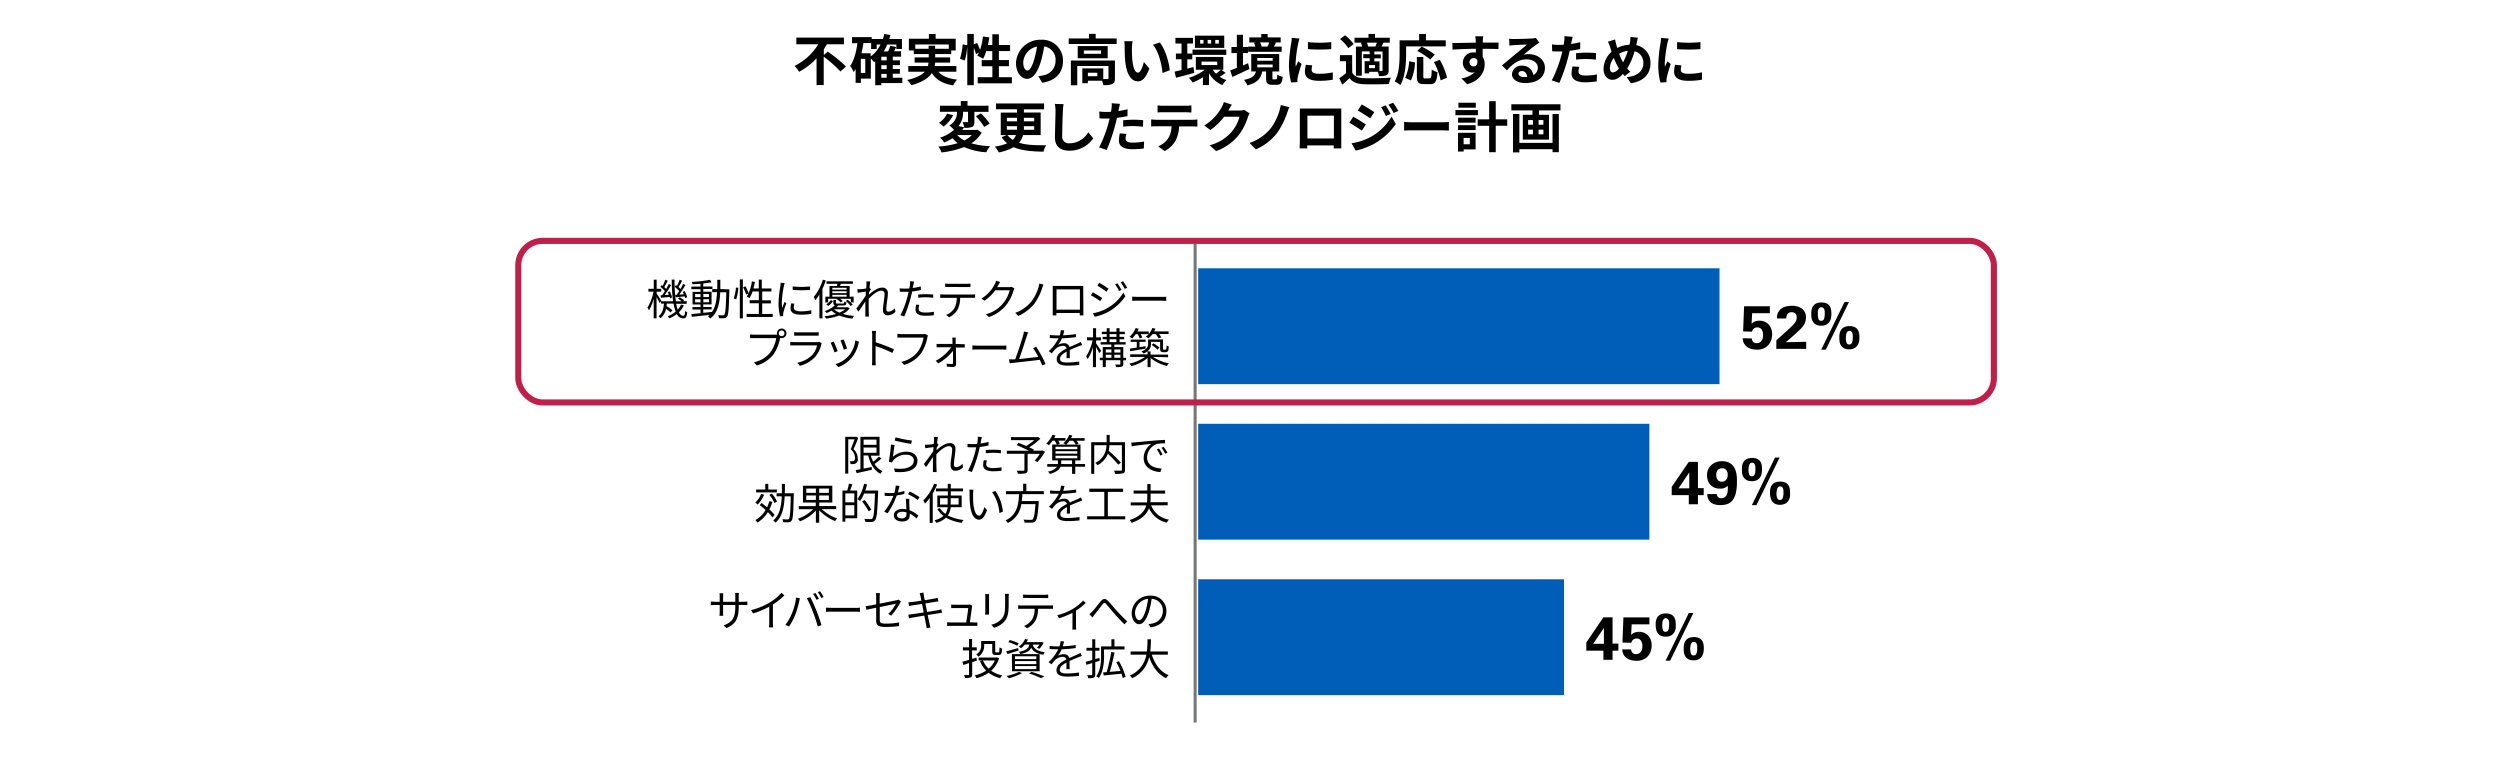 <svg xmlns="http://www.w3.org/2000/svg" viewBox="0 0 820 250"><defs><style>.cls-1{fill:#005eb8;}.cls-2,.cls-3,.cls-4{fill:none;}.cls-2{stroke:#747678;}.cls-2,.cls-3{stroke-miterlimit:10;}.cls-3{stroke:#bc204b;stroke-width:2px;}</style></defs><g id="レイヤー_2" data-name="レイヤー 2"><g id="レイヤー_1-2" data-name="レイヤー 1"><path d="M574.58,111a2,2,0,0,0,.06.38,1.8,1.8,0,0,0,.23.52,1.68,1.68,0,0,0,.49.46,1.63,1.63,0,0,0,.86.2,2,2,0,0,0,.77-.15,1.78,1.78,0,0,0,.66-.47,2.45,2.45,0,0,0,.46-.81,3.79,3.79,0,0,0,.17-1.19,4.13,4.13,0,0,0-.1-1,2.5,2.5,0,0,0-.33-.8,1.6,1.6,0,0,0-.58-.55,1.62,1.62,0,0,0-.85-.2,1.7,1.7,0,0,0-.84.17,1.66,1.66,0,0,0-.52.41,1.71,1.71,0,0,0-.29.47c-.06.15-.1.27-.13.35l-2.9-.08.32-8.26h8.45v2.28H574.7l-.18,3.46.38-.32a2.67,2.67,0,0,1,.53-.33,3.28,3.28,0,0,1,.73-.25,4.17,4.17,0,0,1,1-.1,4.24,4.24,0,0,1,1.59.3,3.81,3.81,0,0,1,1.3.87,4.13,4.13,0,0,1,.88,1.4,5,5,0,0,1,.33,1.87,6.24,6.24,0,0,1-.27,1.8,4.52,4.52,0,0,1-.86,1.62,4.61,4.61,0,0,1-1.54,1.18,5.31,5.31,0,0,1-2.29.46,7,7,0,0,1-2.14-.33,3.77,3.77,0,0,1-1.76-1.19,2.92,2.92,0,0,1-.64-1.23,6.63,6.63,0,0,1-.14-1Z"/><path d="M582.64,111.63l3.62-3.26c.56-.51,1-1,1.43-1.34a10.34,10.34,0,0,0,.95-1.06,3.89,3.89,0,0,0,.52-.9,2.63,2.63,0,0,0,.16-.88,1.82,1.82,0,0,0-.44-1.37,1.7,1.7,0,0,0-1.22-.41,1.67,1.67,0,0,0-.9.2,1.37,1.37,0,0,0-.53.51,1.77,1.77,0,0,0-.26.67,3.23,3.23,0,0,0-.07.66h-3.06c0-.14,0-.3,0-.5a2.47,2.47,0,0,1,.09-.64,3.78,3.78,0,0,1,.72-1.48,3.55,3.55,0,0,1,1.65-1.14,6.62,6.62,0,0,1,2.33-.38,5.32,5.32,0,0,1,3.51,1,3.46,3.46,0,0,1,1.21,2.78,5.3,5.3,0,0,1-.17,1.37,4.64,4.64,0,0,1-.59,1.24,9.85,9.85,0,0,1-1.16,1.37c-.5.49-1.12,1.07-1.88,1.74l-2.8,2.44,6.68-.14v2.32h-9.8Z"/><path d="M594.1,103.07c0-.18,0-.39,0-.65a6.17,6.17,0,0,1,.11-.82,3.88,3.88,0,0,1,.29-.85,2.8,2.8,0,0,1,.57-.77,2.64,2.64,0,0,1,.94-.56,4.11,4.11,0,0,1,1.41-.21,3.79,3.79,0,0,1,1.68.31,2.38,2.38,0,0,1,1,.82,2.89,2.89,0,0,1,.47,1.17,7.56,7.56,0,0,1,.12,1.36c0,.25,0,.6-.05,1a3.5,3.5,0,0,1-.37,1.33,3,3,0,0,1-1,1.14,3.41,3.41,0,0,1-2,.48,3.53,3.53,0,0,1-1.49-.29,2.78,2.78,0,0,1-1-.8,3.48,3.48,0,0,1-.55-1.2A6.52,6.52,0,0,1,594.1,103.07Zm2.16-.08a4.72,4.72,0,0,0,.23,1.7.87.87,0,0,0,.87.54,1.16,1.16,0,0,0,.47-.1.89.89,0,0,0,.36-.36,2.44,2.44,0,0,0,.24-.71,6.17,6.17,0,0,0,.09-1.17c0-.2,0-.43,0-.67a2.91,2.91,0,0,0-.13-.69A1.13,1.13,0,0,0,598,101a.78.78,0,0,0-.6-.22.86.86,0,0,0-.68.26,1.64,1.64,0,0,0-.35.62,3.58,3.58,0,0,0-.13.74C596.27,102.64,596.26,102.84,596.26,103Zm10.2-3.92-7.6,15.62h-1.5L605,99.07Zm-3.16,11.74c0-.18,0-.39,0-.64a6,6,0,0,1,.11-.81,3.88,3.88,0,0,1,.29-.85,2.8,2.8,0,0,1,.57-.77,2.64,2.64,0,0,1,.94-.56,4.11,4.11,0,0,1,1.41-.21,3.79,3.79,0,0,1,1.68.31,2.38,2.38,0,0,1,1,.82,2.89,2.89,0,0,1,.47,1.17,7.42,7.42,0,0,1,.12,1.34q0,.38-.06,1a3.71,3.71,0,0,1-.38,1.33,3,3,0,0,1-1,1.15,3.41,3.41,0,0,1-2,.49,3.53,3.53,0,0,1-1.49-.29,2.81,2.81,0,0,1-1-.81,3.42,3.42,0,0,1-.54-1.21A7.14,7.14,0,0,1,603.3,110.81Zm2.14-.06a4.48,4.48,0,0,0,.24,1.69.89.89,0,0,0,.88.55,1.16,1.16,0,0,0,.47-.1.89.89,0,0,0,.36-.36,2.44,2.44,0,0,0,.24-.71,6.17,6.17,0,0,0,.09-1.17c0-.2,0-.43,0-.67a2.49,2.49,0,0,0-.14-.69,1.23,1.23,0,0,0-.33-.54.78.78,0,0,0-.6-.22.86.86,0,0,0-.68.26,1.64,1.64,0,0,0-.35.62,3.6,3.6,0,0,0-.13.73C605.45,110.38,605.44,110.59,605.44,110.75Z"/><path d="M271.5,16.94a47.23,47.23,0,0,1,6,4.88l-1.82,1.64a42.38,42.38,0,0,0-5.5-4.88v9.33h-2.35V19.12a21.36,21.36,0,0,1-5.72,4.43,12.6,12.6,0,0,0-1.48-1.94,18.81,18.81,0,0,0,7.76-7.08H261.2v-2.2h15.61v2.2h-5.6c-.31.56-.67,1.12-1,1.66v1.87Z"/><path d="M295.93,27.24h-6.86v.7h-2V20.09l-.38.29c-.21-.27-.66-.81-1.06-1.22v6.62h-3.26v1.41h-1.73V22.63a7.69,7.69,0,0,1-.65,1,10.55,10.55,0,0,0-1.13-2c1.26-1.8,2-4.52,2.36-7.46h-1.75V12.19h6.45v.61h3.65a15.24,15.24,0,0,0,.47-1.67l2,.36c-.11.45-.24.88-.36,1.31h4.16v3.28H294V14.6H291a16.3,16.3,0,0,1-1.13,2.25h1.44A13.66,13.66,0,0,0,292,15l1.94.42c-.21.48-.45.95-.68,1.4h2.3v1.77h-2.72v1.2h2.33v1.57h-2.33v1.28h2.33v1.55h-2.33V25.5h3.14ZM283.81,19.3h-1.46v4.63h1.46Zm1.8-.79a10.94,10.94,0,0,0,3.21-3.91h-1.27v1.48h-1.81V14.13H283.2c-.16,1.14-.38,2.25-.63,3.34h3Zm5.22.11h-1.76v1.2h1.76Zm0,2.77h-1.76v1.28h1.76Zm-1.76,4.11h1.76V24.22h-1.76Z"/><path d="M307.77,23.53c1.28,1.44,3.29,2.27,6.14,2.58A8,8,0,0,0,312.65,28c-3.42-.54-5.57-1.82-7-4.05-1.06,1.6-3.06,3-6.73,4a9.24,9.24,0,0,0-1.34-1.72c3-.69,4.76-1.62,5.75-2.69h-5.42V21.68h6.46a7.5,7.5,0,0,0,.18-1.14H300V18.82h4.63V17.74h-4.91V16.55h-1.61V12.71h6.57V11.15h2.2v1.56h6.59v3.84H312v1.19h-5.26v1.08h4.9v1.72h-4.91a6.36,6.36,0,0,1-.15,1.14h7.11v1.85ZM304.58,16V15h2.14v1h4.49V14.58h-11V16Z"/><path d="M331.89,25.33v2h-11.2v-2h4.81v-3.6H322v-2h3.47V16.78h-2a12.29,12.29,0,0,1-1,2.49,19,19,0,0,0-1.91-1c.18-.32.36-.66.54-1l-1,.47a12.18,12.18,0,0,0-.69-2.07V27.94h-2.14V15.07a23.39,23.39,0,0,1-.81,4.77l-1.58-.57a21.83,21.83,0,0,0,.88-4.69l1.51.22V11.13h2.14v3.4l1.05-.43a19.52,19.52,0,0,1,1,2.27,22,22,0,0,0,.95-4.4l2.09.29c-.13.85-.27,1.69-.45,2.5h1.44V11.24h2.14v3.52h3.68v2h-3.68v2.95h3.3v2h-3.3v3.6Z"/><path d="M340.57,25a16.56,16.56,0,0,0,1.65-.29,4.82,4.82,0,0,0,4-4.77,4.42,4.42,0,0,0-3.72-4.72,39.22,39.22,0,0,1-1.07,4.85c-1.06,3.6-2.61,5.79-4.55,5.79s-3.64-2.17-3.64-5.18a8,8,0,0,1,8.21-7.64,6.81,6.81,0,0,1,7.21,7c0,3.75-2.31,6.41-6.81,7.1Zm-1.39-5.4a28.69,28.69,0,0,0,.95-4.32,5.58,5.58,0,0,0-4.51,5.16c0,1.8.71,2.69,1.38,2.69S338.46,22,339.18,19.61Z"/><path d="M366.27,12.62v1.82H350.54V12.62h6.66V11.11h2.18v1.51Zm-.57,13.06c0,1-.2,1.56-.91,1.89a7.23,7.23,0,0,1-2.91.34,6.24,6.24,0,0,0-.42-1.44h-4.64v.81H355V22.43h6.87v3.5c.62,0,1.17,0,1.37,0s.34-.07.34-.29v-4H353.34v6.32h-2.09v-8.1H365.7Zm-2.38-10.56v4h-9.83v-4Zm-2.18,1.43h-5.62v1.1h5.62Zm-1.21,7.31h-3.11V25h3.11Z"/><path d="M371.28,15.72a37.78,37.78,0,0,0,.11,3.78c.25,2.57.79,4.32,1.91,4.32.84,0,1.55-2.09,1.89-3.49l1.8,2.16c-1.19,3.1-2.31,4.19-3.75,4.19-1.94,0-3.65-1.76-4.16-6.55-.16-1.64-.19-3.71-.19-4.81a10.18,10.18,0,0,0-.13-1.8l2.74,0A13.63,13.63,0,0,0,371.28,15.72Zm12.39,7.33-2.36.9c-.27-2.87-1.23-7.06-3.17-9.26l2.27-.75C382.1,16,383.47,20.31,383.67,23.05Z"/><path d="M391.72,23.88c-2.05.59-4.23,1.18-6,1.62l-.45-2,2.27-.54V19.45h-1.84V17.56h1.84V14.28h-2V12.41h5.76v1.87h-1.87v3.28h1.64v1.89h-1.64v3.06l2-.53Zm10.26,0a18.55,18.55,0,0,1-1.91,1.3,8.66,8.66,0,0,0,2.2,1.08,8,8,0,0,0-1.33,1.65,9.07,9.07,0,0,1-4.38-3.88v3.88h-2V25.32a18.37,18.37,0,0,1-3.36,1.76,8.61,8.61,0,0,0-1.26-1.53,17,17,0,0,0,5.22-2.67h-2.92V18.67h9v4.21h-.66Zm-10.84-7.58h11.08V18H391.14Zm10.41-.59h-9.62V11.69h9.62Zm-6.81-2.61h-1.1V14.3h1.1Zm-.65,8.24h5.17V20.2h-5.17Zm3.16-8.24h-1.14V14.3h1.14Zm.54,9.75a6.54,6.54,0,0,0,1.06,1.32,14.61,14.61,0,0,0,1.6-1.32Zm2-9.75H398.6V14.3h1.17Z"/><path d="M409.81,22.63c-1.89.92-4,1.86-5.6,2.61l-.71-2.14c.61-.22,1.36-.5,2.19-.83V17.41h-1.78v-2h1.78v-4h2v4h1.64v2h-1.64v4.05c.56-.23,1.12-.48,1.68-.72ZM418.53,26c.29,0,.38-.18.41-1.55a5.14,5.14,0,0,0,1.79.75c-.2,2.07-.71,2.61-2,2.61h-1.4c-1.69,0-2.05-.59-2.05-2.3V23.44H414c-.4,2.16-1.44,3.68-4.88,4.56A6.55,6.55,0,0,0,408,26.2c2.83-.54,3.62-1.44,3.94-2.76h-1.53v-5.7h9.17v5.7h-2.22v2.09c0,.45.06.51.38.51Zm1.85-9h-11V15.29h2.38a5.84,5.84,0,0,0-.45-1.23l.67-.14h-2.2V12.26h3.91v-1.1h2.1v1.1h4.27v1.66h-2l.45.09c-.24.48-.47.92-.67,1.28h2.57Zm-8,2.92h5.06v-.9h-5.06Zm0,2.16h5.06v-.92h-5.06Zm.92-8.19a5.81,5.81,0,0,1,.5,1.31l-.23.06h2.29l-.1,0a12.25,12.25,0,0,0,.54-1.35Z"/><path d="M426.24,12.64a15.67,15.67,0,0,0-.43,1.58,44.54,44.54,0,0,0-.86,6.54,7.71,7.71,0,0,0,.07,1.15c.25-.63.54-1.22.79-1.8l1.12.87a41.52,41.52,0,0,0-1.28,4.37,5.77,5.77,0,0,0-.11.83c0,.2,0,.49,0,.74l-2.06.14a23.21,23.21,0,0,1-.7-5.83,49.22,49.22,0,0,1,.74-7.06,13.62,13.62,0,0,0,.18-1.75Zm4.18,8.8a6.07,6.07,0,0,0-.21,1.5c0,.79.68,1.26,2.48,1.26a20.26,20.26,0,0,0,4.47-.47l0,2.41a24.41,24.41,0,0,1-4.61.36c-3.08,0-4.54-1.11-4.54-2.93a10.9,10.9,0,0,1,.31-2.32Zm6.23-7.63v2.3a48.84,48.84,0,0,1-7.65,0l0-2.3A36.39,36.39,0,0,0,436.65,13.81Z"/><path d="M443.53,23.86c.7,1.2,2,1.71,3.8,1.78,2.16.09,6.41,0,8.89-.16a9.83,9.83,0,0,0-.67,2.09c-2.23.1-6.05.14-8.24.05s-3.59-.61-4.67-2c-.72.7-1.45,1.39-2.37,2.16l-1-2.12A22.13,22.13,0,0,0,441.49,24V20.08h-2v-2h4Zm-1.28-8.07a14.34,14.34,0,0,0-2.7-3l1.64-1.22A15.78,15.78,0,0,1,444,14.44ZM446.66,14h-2.38V12.37h4.59V11.13H451v1.24h4.86V14h-2.07l-.65,1.26h2.34V23c0,.87-.15,1.33-.72,1.66a5.73,5.73,0,0,1-2.43.3,7.06,7.06,0,0,0-.42-1.42h-2.81v.54H447.6v-4h1.65v-1h-2.1v-1.3h2.1v-.93h-2.57v8h-1.93V15.29h2.05a4.63,4.63,0,0,0-.45-1.19Zm4.48,1.26c.16-.38.33-.85.47-1.26h-3.29a4.48,4.48,0,0,1,.43,1.26ZM451,21.34h-1.95v1H451Zm2.47-4.43h-2.69v.93h2.13v1.3h-2.13v1h1.7v3.13h.72c.19,0,.27-.07.27-.28Z"/><path d="M461.21,17.75c0,2.9-.27,7.35-1.89,10.16a10.53,10.53,0,0,0-1.85-1.21c1.47-2.57,1.6-6.35,1.6-8.95V13.22h6.41V11.15h2.23v2.07h6.5v2h-13Zm-.32,7.78a15.05,15.05,0,0,0,1.31-5.45l1.93.41a16.64,16.64,0,0,1-1.33,5.89Zm8,.16c.54,0,.65-.41.72-2.9a5.52,5.52,0,0,0,1.89.87c-.2,3.08-.74,3.94-2.41,3.94h-2c-1.91,0-2.36-.63-2.36-2.63V18.69h2.12V25c0,.64.08.73.58.73Zm.2-6.17a20.92,20.92,0,0,0-4.24-2.81l1.43-1.42a23.2,23.2,0,0,1,4.35,2.63Zm3.15.09a21.52,21.52,0,0,1,2.39,5.89l-2.11.86a21.36,21.36,0,0,0-2.19-6Z"/><path d="M491.48,16.1c-1.08-.06-2.76-.09-5.17-.09,0,.9,0,1.87,0,2.64a4.41,4.41,0,0,1,.66,2.47c0,2.32-1.36,5.28-5.72,6.5l-1.89-1.91a8.19,8.19,0,0,0,4.36-2,4.29,4.29,0,0,1-.82.09,3.14,3.14,0,0,1-3.07-3.28,3.35,3.35,0,0,1,3.56-3.33,5,5,0,0,1,.7.05V16c-2.71,0-5.46.15-7.66.27l-.05-2.16c2,0,5.27-.09,7.67-.12a4,4,0,0,0,0-.54,13.33,13.33,0,0,0-.16-1.55h2.59c-.05.29-.11,1.24-.12,1.53s0,.32,0,.54c1.8,0,4.23,0,5.17,0Zm-8.12,5.69c.74,0,1.4-.56,1.17-2.11a1.28,1.28,0,0,0-1.17-.63,1.37,1.37,0,1,0,0,2.74Z"/><path d="M504.92,14c-.43.27-.85.54-1.24.81-1,.66-2.83,2.25-3.95,3.15a6.12,6.12,0,0,1,1.68-.2c3,0,5.33,1.89,5.33,4.48,0,2.81-2.15,5-6.45,5-2.48,0-4.36-1.13-4.36-2.91a3,3,0,0,1,3.21-2.78,3.6,3.6,0,0,1,3.8,3.05,2.6,2.6,0,0,0,1.46-2.43c0-1.61-1.62-2.69-3.69-2.69-2.74,0-4.52,1.46-6.43,3.62l-1.62-1.67c1.26-1,3.4-2.85,4.46-3.71s2.85-2.32,3.73-3.1c-.92,0-3.37.13-4.3.2a12.48,12.48,0,0,0-1.46.14L495,12.71a14.52,14.52,0,0,0,1.62.09c.93,0,4.75-.09,5.76-.18a7.57,7.57,0,0,0,1.37-.18Zm-4,11.21c-.11-1.15-.78-1.91-1.75-1.91-.67,0-1.1.4-1.1.85,0,.67.76,1.12,1.8,1.12A8.62,8.62,0,0,0,500.89,25.24Z"/><path d="M518.31,16.08c-1.07.23-2.27.43-3.46.58-.16.77-.34,1.56-.54,2.28a58.24,58.24,0,0,1-2.83,8.25l-2.5-.83a39.67,39.67,0,0,0,3.08-8l.38-1.48c-.42,0-.81,0-1.17,0-.87,0-1.53,0-2.16-.07l-.06-2.24a17.29,17.29,0,0,0,2.25.15q.78,0,1.59-.06c.07-.39.12-.73.16-1a8.94,8.94,0,0,0,.07-1.8l2.72.21c-.13.49-.29,1.28-.38,1.68l-.14.68c1-.16,2-.36,3-.59ZM518,21.93a5.92,5.92,0,0,0-.26,1.49c0,.78.45,1.36,2.36,1.36a21.06,21.06,0,0,0,3.71-.36l-.09,2.28A27.83,27.83,0,0,1,520,27c-3,0-4.53-1-4.53-2.84a12.58,12.58,0,0,1,.3-2.38Zm-1.05-4.48c1-.09,2.27-.18,3.42-.18a30.58,30.58,0,0,1,3.14.16l-.06,2.14a25.37,25.37,0,0,0-3.06-.21,27,27,0,0,0-3.44.19Z"/><path d="M536.68,14.8a5.87,5.87,0,0,1,4.68,6c0,3.79-2.7,6-6.43,6.5l-1.37-2c3.93-.34,5.46-2.34,5.46-4.57a3.83,3.83,0,0,0-2.88-3.93,21.73,21.73,0,0,1-2.42,5.67c.33.38.65.74,1,1.07l-1.79,1.42c-.21-.23-.43-.47-.61-.7-1.21,1.29-2.2,1.91-3.51,1.91-1.48,0-2.85-1.26-2.85-3.57a7.82,7.82,0,0,1,2.63-5.63c-.16-.47-.32-1-.46-1.45a13.38,13.38,0,0,0-.73-1.85l2.35-.72c.1.58.25,1.17.39,1.69.09.34.2.72.33,1.1a9.25,9.25,0,0,1,4-1.06q.1-.46.18-.87a10.4,10.4,0,0,0,.13-1.69l2.46.24c-.14.48-.3,1.35-.41,1.8ZM531,22.45A19.93,19.93,0,0,1,529.35,19a5.43,5.43,0,0,0-1.3,3.35c0,.87.36,1.42,1,1.42A2.89,2.89,0,0,0,531,22.45Zm.09-4.8a18.8,18.8,0,0,0,1.26,2.82,21.64,21.64,0,0,0,1.59-3.81A6.82,6.82,0,0,0,531.09,17.65Z"/><path d="M547.34,12.64a15.81,15.81,0,0,0-.44,1.58,44.54,44.54,0,0,0-.86,6.54,9.32,9.32,0,0,0,.07,1.15c.25-.63.54-1.22.79-1.8L548,21a44.09,44.09,0,0,0-1.28,4.37,5.77,5.77,0,0,0-.11.83c0,.2,0,.49,0,.74l-2,.14a22.75,22.75,0,0,1-.7-5.83,51,51,0,0,1,.73-7.06,12,12,0,0,0,.18-1.75Zm4.17,8.8a6.07,6.07,0,0,0-.21,1.5c0,.79.68,1.26,2.48,1.26a20.26,20.26,0,0,0,4.47-.47l0,2.41a24.41,24.41,0,0,1-4.61.36c-3.08,0-4.53-1.11-4.53-2.93a10.86,10.86,0,0,1,.3-2.32Zm6.23-7.63v2.3a48.84,48.84,0,0,1-7.65,0l0-2.3A36.39,36.39,0,0,0,557.74,13.81Z"/><path d="M322,43.48A9.88,9.88,0,0,1,318.59,47a25.35,25.35,0,0,0,6.16.94,9.14,9.14,0,0,0-1.24,2,21,21,0,0,1-7.29-1.71A28.2,28.2,0,0,1,308.8,50a7,7,0,0,0-1-1.93,28.43,28.43,0,0,0,6.32-1.11,10.59,10.59,0,0,1-1.67-1.61,16.37,16.37,0,0,1-2.78,1.39,5.72,5.72,0,0,0-1.35-1.58,12.59,12.59,0,0,0,4.59-2.56,7.49,7.49,0,0,0-1.53-1.44,4.81,4.81,0,0,0,2.51-4.48h-5.59v-2h6.85V33.15h2.19v1.54h6.9v2H319.6V39.9c0,.9-.14,1.42-.75,1.73a6.56,6.56,0,0,1-2.54.3,7,7,0,0,0-.6-1.87c.63,0,1.33,0,1.53,0s.27-.06.27-.24V36.66h-1.63a6.86,6.86,0,0,1-1.5,4.71l1.89.38c-.22.29-.43.58-.67.87h4.6l.37-.08Zm-9.36-5.69a11.16,11.16,0,0,1-3.17,3.73A12.48,12.48,0,0,0,308,40.28a7.57,7.57,0,0,0,2.65-3ZM314,44.31a7.56,7.56,0,0,0,2.31,1.76,8.73,8.73,0,0,0,2.44-1.76Zm7.74-7.13a21,21,0,0,1,2.87,3.37l-1.79,1.09a19.76,19.76,0,0,0-2.73-3.51Z"/><path d="M335.56,44.31a5.94,5.94,0,0,1-1.32,2.5c2.34.78,5.3.85,8.95.83a5.38,5.38,0,0,0-.92,2.12c-3.9-.09-7.22-.36-9.79-1.49A16.28,16.28,0,0,1,327.6,50a10.11,10.11,0,0,0-1.3-1.91A17.49,17.49,0,0,0,330.37,47a8.72,8.72,0,0,1-1.85-2l1.64-.67h-1.91v-7.4h5.33V35.85h-6.9V33.94h15.77v1.91h-6.62v1.06h5.51v7.4Zm-5.3-4.52h3.32V38.64h-3.32Zm0,2.77h3.3a5.82,5.82,0,0,0,0-.59v-.58h-3.32Zm.19,1.75a7,7,0,0,0,1.74,1.57,4.1,4.1,0,0,0,1.05-1.57Zm8.76-2.92h-3.38V42a5.62,5.62,0,0,1,0,.57h3.4Zm-3.38-2.75v1.15h3.38V38.64Z"/><path d="M348.85,34.15a19.93,19.93,0,0,0-.23,2.38c-.09,1.91-.22,5.91-.22,8.12A2.15,2.15,0,0,0,350.85,47a7.12,7.12,0,0,0,6.1-3.64l1.62,2a9.28,9.28,0,0,1-7.74,4.07c-2.91,0-4.8-1.28-4.8-4.32,0-2.4.18-7.08.18-8.61a11.25,11.25,0,0,0-.24-2.41Z"/><path d="M369.81,38.08c-1.07.23-2.27.43-3.46.58-.16.77-.34,1.56-.54,2.28A58.24,58.24,0,0,1,363,49.19l-2.5-.83a39.67,39.67,0,0,0,3.08-8l.38-1.48c-.42,0-.81,0-1.17,0-.87,0-1.53,0-2.16-.07l-.06-2.24a17.29,17.29,0,0,0,2.25.15q.78,0,1.59-.06c.07-.39.12-.73.16-1a8.94,8.94,0,0,0,.07-1.8l2.72.21c-.13.49-.29,1.28-.38,1.68l-.14.68c1-.16,2-.36,3-.59Zm-.36,5.85a5.92,5.92,0,0,0-.26,1.49c0,.78.45,1.36,2.36,1.36a21.06,21.06,0,0,0,3.71-.36l-.09,2.28a27.83,27.83,0,0,1-3.64.25c-3,0-4.53-1-4.53-2.84a12.58,12.58,0,0,1,.3-2.38Zm-1.05-4.48c1-.09,2.27-.18,3.42-.18a30.58,30.58,0,0,1,3.14.16l-.06,2.14a25.37,25.37,0,0,0-3.06-.21,27,27,0,0,0-3.44.19Z"/><path d="M391.1,39.29a14.39,14.39,0,0,0,1.64-.11v2.34c-.45,0-1.14-.06-1.64-.06h-4.34a11.41,11.41,0,0,1-1.15,4.63A8.67,8.67,0,0,1,382,49.55L379.88,48a7.47,7.47,0,0,0,3.26-2.58,7.67,7.67,0,0,0,1.12-4h-4.95c-.53,0-1.23,0-1.73.08V39.18c.54,0,1.17.11,1.73.11Zm-9.49-2.47c-.63,0-1.39,0-1.93.07V34.57a13.51,13.51,0,0,0,1.91.12h7.24a14.28,14.28,0,0,0,1.95-.12v2.32c-.63,0-1.32-.07-1.95-.07Z"/><path d="M409.88,37.18a7.14,7.14,0,0,0-.59,1.3,18.91,18.91,0,0,1-3.13,6,16.94,16.94,0,0,1-7.28,5.08l-2.12-1.91A14.33,14.33,0,0,0,404,43.21a12.68,12.68,0,0,0,2.56-4.92h-5.06A20.08,20.08,0,0,1,397,42.65l-2-1.49a16,16,0,0,0,5.62-5.8,9.11,9.11,0,0,0,.81-1.89l2.62.86a20.92,20.92,0,0,0-1.09,1.84l-.06.09h3.62a5.66,5.66,0,0,0,1.57-.22Z"/><path d="M422.12,37.21a24.94,24.94,0,0,1-3.39,6.61A17.93,17.93,0,0,1,411.91,49l-2.05-2.1a15.68,15.68,0,0,0,6.84-4.68,18.21,18.21,0,0,0,3.4-7.78l2.81.72A21.24,21.24,0,0,0,422.12,37.21Z"/><path d="M439.94,46.18c0,.7,0,2.43,0,2.5h-2.48l0-1h-8.68l0,1h-2.49c0-.09.06-1.65.06-2.52v-8.8c0-.51,0-1.24,0-1.75.74,0,1.42,0,1.91,0h9.9c.45,0,1.14,0,1.78,0,0,.54,0,1.21,0,1.75Zm-11.11-8.25v7.48h8.69V37.93Z"/><path d="M448,40.85l-1.32,2c-1-.72-2.9-1.93-4.1-2.58l1.29-2A48.2,48.2,0,0,1,448,40.85ZM449.44,45a18.23,18.23,0,0,0,7-6.75l1.39,2.44a21.85,21.85,0,0,1-7.15,6.49,23,23,0,0,1-6,2.21L443.31,47A19.31,19.31,0,0,0,449.44,45Zm1.31-8.18-1.33,2c-1-.7-2.88-1.91-4.07-2.57l1.3-2C447.83,34.86,449.81,36.13,450.75,36.78Zm5.37.56-1.57.67A16.54,16.54,0,0,0,453,35.18l1.49-.63A28.88,28.88,0,0,1,456.12,37.34Zm2.52-1-1.53.68a17.43,17.43,0,0,0-1.7-2.73l1.53-.63A22.83,22.83,0,0,1,458.64,36.37Z"/><path d="M460.55,40c.65.06,2,.11,2.9.11h9.67c.83,0,1.64-.07,2.11-.11v2.83c-.44,0-1.35-.09-2.11-.09h-9.67c-1,0-2.23,0-2.9.09Z"/><path d="M484.75,37.79h-7.37V36.1h7.37ZM484,49h-3.92v.7h-1.86V43.55H484ZM478.25,38.6H484v1.64h-5.78Zm0,2.47H484v1.6h-5.78Zm5.81-5.76h-5.7V33.69h5.7Zm-4,9.94v2.07h2.05V45.25Zm14.31-4H490.6v8.67h-2.16V41.27h-3.76V39.14h3.76V33.2h2.16v5.94h3.76Z"/><path d="M511.84,34.21v2h-7.06v1.44h3.28V45.8h-8.57V37.65h3.15V36.21h-6.92v-2Zm-2.61,3.18h2.07V49.93h-2.07v-1H498.35v1.06h-2.09V37.39h2.09v9.48h10.88Zm-8,3.52h1.57V39.39h-1.57Zm0,3.15h1.57V42.53h-1.57Zm5-4.67h-1.57v1.52h1.57Zm0,3.14h-1.57v1.53h1.57Z"/><rect class="cls-1" x="393" y="88" width="171" height="38"/><path d="M548.32,162.41v-2.7l5.6-8.22h3l0,8.62h1.9v2.3h-1.9v3h-3v-3Zm2.24-2.24h3.52v-3.68s0-.13,0-.26,0-.28,0-.44,0-.32,0-.47,0-.28,0-.37Z"/><path d="M563.11,162.05a1.55,1.55,0,0,0,.44,1,1.41,1.41,0,0,0,1,.36,1.92,1.92,0,0,0,1.23-.37,2.32,2.32,0,0,0,.67-.95,4.42,4.42,0,0,0,.26-1.31c0-.49,0-1,0-1.45a4.44,4.44,0,0,1-.73.53,4.68,4.68,0,0,1-.67.29,3.54,3.54,0,0,1-.6.12l-.52,0a4.4,4.4,0,0,1-2.11-.45,4.05,4.05,0,0,1-1.32-1.12,4.17,4.17,0,0,1-.68-1.43,5.62,5.62,0,0,1-.19-1.38,4.63,4.63,0,0,1,.34-1.81,4.14,4.14,0,0,1,1-1.45,4.39,4.39,0,0,1,1.55-1,5.62,5.62,0,0,1,2.07-.35,5.09,5.09,0,0,1,2,.35,4.12,4.12,0,0,1,1.38.92,4.08,4.08,0,0,1,.85,1.29,7.66,7.66,0,0,1,.45,1.48,9.63,9.63,0,0,1,.18,1.48c0,.48,0,.9,0,1.28a15.18,15.18,0,0,1-.37,3.68,6.22,6.22,0,0,1-1.06,2.33,3.71,3.71,0,0,1-1.69,1.22,6.92,6.92,0,0,1-2.26.35l-.58,0a8,8,0,0,1-.88-.12,6,6,0,0,1-1-.32,3,3,0,0,1-.92-.63,3.48,3.48,0,0,1-.68-1,3.9,3.9,0,0,1-.27-1.54Zm1.67-4.06a1.88,1.88,0,0,0,.93-.22,1.8,1.8,0,0,0,.58-.55,2.12,2.12,0,0,0,.31-.74,3.65,3.65,0,0,0,.09-.77,2.34,2.34,0,0,0-.47-1.52,1.64,1.64,0,0,0-1.38-.6,1.87,1.87,0,0,0-.9.19,1.49,1.49,0,0,0-.6.51,2.2,2.2,0,0,0-.33.71,3,3,0,0,0-.1.79,5.44,5.44,0,0,0,.05.55,2.09,2.09,0,0,0,.24.73,2,2,0,0,0,.56.64A1.67,1.67,0,0,0,564.78,158Z"/><path d="M571.35,154.07c0-.18,0-.39,0-.65a4.82,4.82,0,0,1,.1-.82,3.88,3.88,0,0,1,.29-.85,2.65,2.65,0,0,1,.58-.77,2.48,2.48,0,0,1,.94-.56,4,4,0,0,1,1.4-.21,3.87,3.87,0,0,1,1.69.31,2.41,2.41,0,0,1,1,.82,2.89,2.89,0,0,1,.47,1.17,6.75,6.75,0,0,1,.13,1.36q0,.38-.06,1a3.67,3.67,0,0,1-.36,1.33,3.06,3.06,0,0,1-1,1.14,3.4,3.4,0,0,1-2,.48,3.55,3.55,0,0,1-1.5-.29,2.66,2.66,0,0,1-1-.8,3.32,3.32,0,0,1-.56-1.2A6.52,6.52,0,0,1,571.35,154.07Zm2.17-.08a4.51,4.51,0,0,0,.23,1.7.85.85,0,0,0,.86.54,1.16,1.16,0,0,0,.47-.1.78.78,0,0,0,.36-.36,2.75,2.75,0,0,0,.25-.71,6.29,6.29,0,0,0,.08-1.17c0-.2,0-.43,0-.67a2.91,2.91,0,0,0-.14-.69,1.13,1.13,0,0,0-.32-.54.78.78,0,0,0-.6-.22.83.83,0,0,0-.67.26,1.41,1.41,0,0,0-.35.62,2.61,2.61,0,0,0-.13.74C573.52,153.64,573.52,153.84,573.52,154Zm10.19-3.92-7.6,15.62h-1.5l7.6-15.62Zm-3.15,11.74c0-.18,0-.39,0-.64a3.93,3.93,0,0,1,.11-.81,3.42,3.42,0,0,1,.29-.85,2.57,2.57,0,0,1,.56-.77,2.64,2.64,0,0,1,.94-.56,4.13,4.13,0,0,1,1.42-.21,3.85,3.85,0,0,1,1.68.31,2.41,2.41,0,0,1,1,.82,2.9,2.9,0,0,1,.48,1.17,8.45,8.45,0,0,1,.11,1.34c0,.25,0,.6,0,1a3.74,3.74,0,0,1-.39,1.33,3,3,0,0,1-1,1.15,4.1,4.1,0,0,1-3.46.2,2.75,2.75,0,0,1-1-.81,3.42,3.42,0,0,1-.54-1.21A7.16,7.16,0,0,1,580.56,161.81Zm2.13-.06a4.26,4.26,0,0,0,.25,1.69.88.88,0,0,0,.87.55,1.21,1.21,0,0,0,.48-.1,1,1,0,0,0,.36-.36,2.19,2.19,0,0,0,.23-.71,6.06,6.06,0,0,0,.1-1.17c0-.2,0-.43,0-.67a2.91,2.91,0,0,0-.13-.69,1.45,1.45,0,0,0-.33-.54.81.81,0,0,0-.6-.22.87.87,0,0,0-.69.26,1.62,1.62,0,0,0-.34.62,3,3,0,0,0-.14.73C582.7,161.38,582.69,161.59,582.69,161.75Z"/><rect class="cls-1" x="393" y="139" width="148" height="38"/><path d="M520.32,213.41v-2.7l5.6-8.22h3l0,8.62h1.9v2.3h-1.9v3h-3v-3Zm2.24-2.24h3.52v-3.68s0-.13,0-.26,0-.28,0-.44,0-.32,0-.47,0-.28,0-.37Z"/><path d="M535,213a2,2,0,0,0,.06.38,1.8,1.8,0,0,0,.23.52,1.68,1.68,0,0,0,.49.46,1.63,1.63,0,0,0,.86.2,2,2,0,0,0,.77-.15,1.78,1.78,0,0,0,.66-.47,2.45,2.45,0,0,0,.46-.81,3.79,3.79,0,0,0,.17-1.19,4.13,4.13,0,0,0-.1-.95,2.5,2.5,0,0,0-.33-.8,1.6,1.6,0,0,0-.58-.55,1.62,1.62,0,0,0-.85-.2,1.7,1.7,0,0,0-.84.17,1.66,1.66,0,0,0-.52.41,1.71,1.71,0,0,0-.29.47c-.06.15-.1.27-.13.35l-2.9-.08.32-8.26H541v2.28h-5.81l-.18,3.46.38-.32a2.67,2.67,0,0,1,.53-.33,3.28,3.28,0,0,1,.73-.25,4.17,4.17,0,0,1,1-.1,4.24,4.24,0,0,1,1.59.3,3.81,3.81,0,0,1,1.3.87,4.13,4.13,0,0,1,.88,1.4,5,5,0,0,1,.33,1.87,6.24,6.24,0,0,1-.27,1.8,4.52,4.52,0,0,1-.86,1.62,4.61,4.61,0,0,1-1.54,1.18,5.31,5.31,0,0,1-2.29.46,7,7,0,0,1-2.14-.33,3.77,3.77,0,0,1-1.76-1.19,2.92,2.92,0,0,1-.64-1.23,6.63,6.63,0,0,1-.14-1Z"/><path d="M543.06,205.07c0-.18,0-.39,0-.65a4.87,4.87,0,0,1,.11-.82,3.88,3.88,0,0,1,.29-.85,2.45,2.45,0,0,1,.57-.77,2.64,2.64,0,0,1,.94-.56,4.11,4.11,0,0,1,1.41-.21,3.85,3.85,0,0,1,1.68.31,2.38,2.38,0,0,1,1,.82,3,3,0,0,1,.47,1.17,7.56,7.56,0,0,1,.12,1.36c0,.25,0,.6,0,1a3.69,3.69,0,0,1-.37,1.33,3,3,0,0,1-1,1.14,3.43,3.43,0,0,1-2,.48,3.5,3.5,0,0,1-1.49-.29,2.62,2.62,0,0,1-1-.8,3.31,3.31,0,0,1-.55-1.2A6.52,6.52,0,0,1,543.06,205.07Zm2.16-.08a4.72,4.72,0,0,0,.23,1.7.85.85,0,0,0,.87.54,1.2,1.2,0,0,0,.47-.1.89.89,0,0,0,.36-.36,2.44,2.44,0,0,0,.24-.71,6.17,6.17,0,0,0,.09-1.17c0-.2,0-.43,0-.67a2.91,2.91,0,0,0-.13-.69A1.22,1.22,0,0,0,547,203a.81.81,0,0,0-.6-.22.86.86,0,0,0-.68.26,1.52,1.52,0,0,0-.35.62,3,3,0,0,0-.13.74C545.23,204.64,545.22,204.84,545.22,205Zm10.2-3.92-7.6,15.62h-1.5l7.6-15.62Zm-3.16,11.74c0-.18,0-.39,0-.64a4.76,4.76,0,0,1,.11-.81,3.88,3.88,0,0,1,.29-.85,2.45,2.45,0,0,1,.57-.77,2.64,2.64,0,0,1,.94-.56,4.11,4.11,0,0,1,1.41-.21,3.85,3.85,0,0,1,1.68.31,2.38,2.38,0,0,1,1,.82,3,3,0,0,1,.47,1.17,7.42,7.42,0,0,1,.12,1.34q0,.38-.06,1a3.93,3.93,0,0,1-.38,1.33,3,3,0,0,1-1,1.15,3.43,3.43,0,0,1-2,.49,3.5,3.5,0,0,1-1.49-.29,2.64,2.64,0,0,1-1-.81,3.42,3.42,0,0,1-.54-1.21A6.54,6.54,0,0,1,552.26,212.81Zm2.14-.06a4.48,4.48,0,0,0,.24,1.69.88.88,0,0,0,.88.55,1.2,1.2,0,0,0,.47-.1.89.89,0,0,0,.36-.36,2.44,2.44,0,0,0,.24-.71,6.17,6.17,0,0,0,.09-1.17c0-.2,0-.43,0-.67a2.91,2.91,0,0,0-.14-.69,1.23,1.23,0,0,0-.33-.54.81.81,0,0,0-.6-.22.86.86,0,0,0-.68.26,1.52,1.52,0,0,0-.35.62,3,3,0,0,0-.13.73C554.41,212.38,554.4,212.59,554.4,212.75Z"/><rect class="cls-1" x="393" y="190" width="120" height="38"/><path d="M224.3,100.17a7.81,7.81,0,0,1-1.62,2.26c.39.74.85,1.14,1.38,1.14s.57-.33.64-1.59a2.21,2.21,0,0,0,.71.46c-.17,1.57-.48,2-1.4,2a2.38,2.38,0,0,1-2-1.44,10.41,10.41,0,0,1-2.44,1.4,6.55,6.55,0,0,0-.56-.66,9,9,0,0,0,2.62-1.54,13.66,13.66,0,0,1-.71-2.62H218.7c0,.28-.06.55-.08.81a16.26,16.26,0,0,1,1.93,1.37l-.59.72a14.53,14.53,0,0,0-1.51-1.19,5,5,0,0,1-1.84,3.09,2.7,2.7,0,0,0-.63-.68c1.28-.88,1.66-2.45,1.8-4.12h-1v-.78l-.43.61c-.19-.45-.62-1.3-1-2v7h-.94V98a15.35,15.35,0,0,1-1.54,3.81,5.13,5.13,0,0,0-.52-.87,16.3,16.3,0,0,0,2-5.27h-1.67v-.95h1.76v-3h.94v3h1.51v.95h-1.51v.63c.37.51,1.32,2,1.53,2.43l-.06.08h3.93a49.89,49.89,0,0,1-.45-7.1h.94a44.69,44.69,0,0,0,.42,7.1h1.9a7.47,7.47,0,0,0-1.18-.81l.49-.51a6.9,6.9,0,0,1,1.49,1l-.3.31h1.15v.84H221.8a12.21,12.21,0,0,0,.5,1.93,6.52,6.52,0,0,0,1.11-1.71Zm-7.15-3.31c.29-.39.61-.86.93-1.35a9.61,9.61,0,0,0-1.48-1.43l.43-.58.34.25a16.27,16.27,0,0,0,.84-2l.81.33c-.36.68-.78,1.51-1.13,2.08a4.29,4.29,0,0,1,.6.62c.34-.57.64-1.15.87-1.64l.75.36a33.68,33.68,0,0,1-2.1,3.27l1.38-.09a8.55,8.55,0,0,0-.38-.86l.64-.24a7.25,7.25,0,0,1,.79,2l-.69.3c0-.14-.06-.31-.11-.48l-2.83.27-.16-.83Zm4.79-.14c.26-.35.56-.77.84-1.23a8.63,8.63,0,0,0-1.47-1.41l.43-.58c.1.09.21.16.32.25a16.48,16.48,0,0,0,.86-2l.81.33c-.35.7-.8,1.51-1.15,2.07.22.22.45.43.62.63.33-.57.64-1.15.86-1.64l.76.36c-.59,1-1.33,2.2-2,3.13l1.48-.1a7.46,7.46,0,0,0-.4-.8l.64-.26a7.5,7.5,0,0,1,.87,2l-.67.32a3.49,3.49,0,0,0-.17-.57c-1,.11-2,.18-2.93.27l-.15-.79Z"/><path d="M239.22,94.9s0,.4,0,.54c-.15,5.86-.28,7.81-.75,8.4a1.12,1.12,0,0,1-.94.52,10.58,10.58,0,0,1-1.7,0,2.7,2.7,0,0,0-.29-1c.67.05,1.29.07,1.55.07a.53.53,0,0,0,.51-.23c.32-.4.49-2.25.63-7.34h-2c-.17,3.73-.82,6.78-3.28,8.63a3.88,3.88,0,0,0-.77-.74,5.94,5.94,0,0,0,.61-.49c-2.12.25-4.3.49-5.87.66l-.15-.91,3-.28v-1.21h-2.65v-.8h2.65v-.85h-2.62V95.73h2.62v-.88h-3V94h3v-.92c-.9.07-1.81.13-2.63.15a3.18,3.18,0,0,0-.26-.77,43.74,43.74,0,0,0,6-.68l.52.8c-.76.16-1.71.29-2.73.4v1h3v.82h-3v.88h2.72v4.16h-2.72v.85h2.74v.8h-2.74v1.11c.91-.08,1.86-.18,2.8-.29v.07c1.22-1.66,1.58-3.91,1.71-6.55H233.6v-1h1.67c0-1,0-2,0-3.06h1c0,1,0,2.08,0,3.06ZM228,97.45h1.76v-1H228Zm1.76,1.71v-1H228v1Zm.94-2.72v1h1.83v-1Zm1.83,1.7h-1.83v1h1.83Z"/><path d="M240.66,97.89a14.19,14.19,0,0,0,.73-3.59l.79.11a15.93,15.93,0,0,1-.7,3.76Zm2-6.24h1v12.79h-1Zm1.86,2.25a13.48,13.48,0,0,1,1,2.33l-.79.38a13.77,13.77,0,0,0-1-2.38Zm8.93,9.07v1h-8.55v-1h4v-3.5h-3v-1h3V95.6h-2.05a10,10,0,0,1-1,2.17,7.93,7.93,0,0,0-.92-.47,13.68,13.68,0,0,0,1.69-5l1,.17c-.14.72-.31,1.45-.5,2.14h1.75v-2.9h1v2.9h3.16v1H250v2.9h2.85v1H250V103Z"/><path d="M257.38,92.87c-.08.24-.21.69-.26.94a31.51,31.51,0,0,0-.68,5.31,13.47,13.47,0,0,0,.12,1.9c.23-.63.54-1.44.77-2l.6.44a29.28,29.28,0,0,0-1,3.11,3.79,3.79,0,0,0-.07.62l0,.49-1,.07a17.41,17.41,0,0,1-.5-4.45,40,40,0,0,1,.61-5.57,6.79,6.79,0,0,0,.1-1Zm3.17,6.73a4.89,4.89,0,0,0-.18,1.27c0,.63.42,1.25,2.32,1.25a14.61,14.61,0,0,0,3.43-.37l0,1.18a18.34,18.34,0,0,1-3.46.28c-2.33,0-3.36-.77-3.36-2.07a7.73,7.73,0,0,1,.22-1.64ZM260,93.94a24.69,24.69,0,0,0,5.7,0v1.15a35.9,35.9,0,0,1-5.68,0Z"/><path d="M270.85,92a24.8,24.8,0,0,1-1.09,2.74v9.7h-1V96.6a14.77,14.77,0,0,1-1.31,1.88,7.66,7.66,0,0,0-.55-1.06,16.8,16.8,0,0,0,3-5.68Zm7.86,9.09a6.07,6.07,0,0,1-2.27,1.87,18.59,18.59,0,0,0,3.7.67,4.55,4.55,0,0,0-.58.87,16.1,16.1,0,0,1-4.27-1,19.85,19.85,0,0,1-4.34,1,5.67,5.67,0,0,0-.5-.78,20.16,20.16,0,0,0,3.79-.75,6.24,6.24,0,0,1-1.47-1.09,14.76,14.76,0,0,1-1.64.8,2.73,2.73,0,0,0-.63-.64,9.29,9.29,0,0,0,3.34-1.9c-.38-.11-.51-.36-.51-.86v-.89h.87v.89c0,.25.08.29.55.29h1.73c.33,0,.39-.07.44-.62a2.47,2.47,0,0,0,.71.24c-.08.81-.31,1-1,1h-1.66a5.86,5.86,0,0,1-.62.59h3.56l.18,0Zm-4.19-7.28c.06-.24.11-.49.17-.73H271.1v-.8h8.65v.8H275.8c-.1.25-.2.51-.3.73h3.18v3.5H280v1.88h-.93V98H275.5a4.55,4.55,0,0,1,.91.75l-.63.45a5.58,5.58,0,0,0-1.43-1.11l.12-.09h-2.85v1.21h-.91V97.31h1.37v-3.5Zm-3.49,6a4.59,4.59,0,0,0,1.49-1.41l.68.37a5.26,5.26,0,0,1-1.52,1.57Zm6.67-5.41H273V95h4.66Zm0,1.14H273v.6h4.66Zm0,1.76v-.6H273v.6Zm-4.14,4.13a6.15,6.15,0,0,0,1.77,1.11,6.48,6.48,0,0,0,1.88-1.11Zm4.49-3.09a8,8,0,0,1,1.63,1.61l-.7.41a7.36,7.36,0,0,0-1.59-1.64Z"/><path d="M293.7,102.26a3.56,3.56,0,0,1-2.55,1.16c-.91,0-1.54-.62-1.54-1.77,0-1.54.52-3.82.52-5.16A1,1,0,0,0,289,95.35c-1.12,0-2.8,1.3-4.08,2.68,0,.59,0,1.13,0,1.62,0,1.26,0,2.1.06,3.35,0,.24,0,.59.07.84h-1.22c0-.2,0-.6,0-.83,0-1.33,0-2,0-3.55,0-.14,0-.33,0-.54-.68,1-1.59,2.36-2.26,3.28l-.7-1c.77-1,2.37-3.12,3.07-4.21,0-.45.06-.9.08-1.33-.63.07-1.83.24-2.7.35l-.11-1.16a7,7,0,0,0,.91,0c.45,0,1.26-.11,2-.22.05-.66.07-1.15.07-1.31a5.19,5.19,0,0,0-.05-1l1.33,0c-.07.34-.18,1.12-.28,2.09l.07,0,.4.49-.61,1c0,.25,0,.51-.07.78,1.08-1,2.86-2.33,4.24-2.33a1.74,1.74,0,0,1,2,1.87c0,1.38-.51,3.78-.51,5.18,0,.48.22.84.71.84a3.07,3.07,0,0,0,2.09-1.15Z"/><path d="M302.06,95.13a26,26,0,0,1-2.87.47c-.13.61-.28,1.25-.43,1.84a42.54,42.54,0,0,1-2.17,6.36l-1.24-.41a30.71,30.71,0,0,0,2.33-6.2c.12-.47.24-1,.35-1.47-.45,0-.87,0-1.26,0-.62,0-1.12,0-1.61-.06l-.05-1.09a13.21,13.21,0,0,0,1.67.1c.46,0,1,0,1.49-.06.09-.5.17-.94.21-1.22a6.59,6.59,0,0,0,0-1.15l1.36.12a9.57,9.57,0,0,0-.25,1.1l-.21,1a20.53,20.53,0,0,0,2.64-.51Zm-.54,4.86a4.74,4.74,0,0,0-.2,1.24c0,.66.31,1.29,2.28,1.29a16,16,0,0,0,2.71-.26l0,1.13a20.44,20.44,0,0,1-2.68.18c-2.19,0-3.33-.67-3.33-2a7.52,7.52,0,0,1,.21-1.64Zm-.35-3.38c.72-.07,1.64-.11,2.53-.11a23.42,23.42,0,0,1,2.4.11l0,1.07a18.77,18.77,0,0,0-2.34-.17,21.72,21.72,0,0,0-2.56.15Z"/><path d="M318.73,96.6a8.55,8.55,0,0,0,1.1-.07v1.16l-1.1,0h-3.81a8.47,8.47,0,0,1-.82,3.83,6.8,6.8,0,0,1-2.76,2.55l-1-.76a5.86,5.86,0,0,0,2.65-2.14,6.84,6.84,0,0,0,.81-3.48h-4.19c-.43,0-.84,0-1.22,0V96.53a11.63,11.63,0,0,0,1.22.07Zm-7.44-2.47c-.46,0-.92,0-1.27,0V93a12,12,0,0,0,1.26.09H317a9.72,9.72,0,0,0,1.31-.09v1.16c-.41,0-.9,0-1.31,0Z"/><path d="M332.75,94.62a7.39,7.39,0,0,0-.34.75,13.58,13.58,0,0,1-2.48,4.81,12.17,12.17,0,0,1-5.57,3.81l-1-.91a10.83,10.83,0,0,0,7.82-7.88h-4.74a14,14,0,0,1-3.54,3.44l-1-.72a11.52,11.52,0,0,0,4.4-4.74,4.21,4.21,0,0,0,.43-1.11l1.31.44c-.24.36-.49.82-.63,1.09a6,6,0,0,1-.34.59h3.81a2.51,2.51,0,0,0,.91-.13Z"/><path d="M341.83,94.53a18.86,18.86,0,0,1-2.56,5.09,14.14,14.14,0,0,1-5.28,4l-1-1a12.12,12.12,0,0,0,5.29-3.71,14.49,14.49,0,0,0,2.64-5.94l1.34.37A10.68,10.68,0,0,0,341.83,94.53Z"/><path d="M355.35,101.78c0,.45,0,1.53,0,1.68h-1.2c0-.1,0-.42,0-.8h-7.65c0,.37,0,.7,0,.8h-1.2c0-.17,0-1.2,0-1.69V94.88c0-.33,0-.76,0-1.1l1.25,0h7.52c.31,0,.81,0,1.23,0,0,.35,0,.75,0,1.1Zm-8.81-6.86v6.65h7.67V94.92Z"/><path d="M361.52,97.76l-.65,1a33.33,33.33,0,0,0-3.06-1.92l.63-.95C359.26,96.32,360.9,97.33,361.52,97.76Zm1.62,3.35A14.28,14.28,0,0,0,368.45,96l.67,1.16a16.5,16.5,0,0,1-5.39,5,16.68,16.68,0,0,1-4.64,1.74l-.64-1.14A15,15,0,0,0,363.14,101.11Zm.45-6.42-.66,1c-.67-.52-2.2-1.53-3-2l.63-.94C361.38,93.18,363,94.26,363.59,94.69Zm4.24.41-.79.36a14.88,14.88,0,0,0-1.28-2.2l.77-.33A19.75,19.75,0,0,1,367.83,95.1Zm1.88-.7-.8.36a17.2,17.2,0,0,0-1.33-2.17l.79-.33A20.85,20.85,0,0,1,369.71,94.4Z"/><path d="M371.34,97.31c.42,0,1.16.07,1.94.07H381c.7,0,1.2,0,1.51-.07v1.38c-.28,0-.87-.07-1.5-.07h-7.69c-.77,0-1.51,0-1.94.07Z"/><path d="M254.43,109.78h.46a1.69,1.69,0,0,1-.07-.45,1.57,1.57,0,1,1,1.57,1.57,1.84,1.84,0,0,1-.53-.08l0,.15a13.89,13.89,0,0,1-2.09,5.17,10.71,10.71,0,0,1-5.52,3.74l-.95-1.05a9.26,9.26,0,0,0,5.46-3.36,10.71,10.71,0,0,0,1.84-4.57H247.4c-.55,0-1,0-1.39,0V109.7c.38,0,.94.08,1.4.08Zm2.88-.46a1,1,0,0,0-.92-.94.94.94,0,1,0,.92.94Z"/><path d="M269.56,112.64a2.86,2.86,0,0,0-.19.41,9.48,9.48,0,0,1-2,4,10.14,10.14,0,0,1-5,2.93l-.86-1a9.44,9.44,0,0,0,4.93-2.57A7.11,7.11,0,0,0,268,113.3h-7.43c-.34,0-.87,0-1.36,0v-1.18a11.88,11.88,0,0,0,1.36.09H268a2,2,0,0,0,.77-.11Zm-9.07-3.7a8.32,8.32,0,0,0,1.26.07h5.51a8.08,8.08,0,0,0,1.27-.07v1.16c-.33,0-.81,0-1.28,0h-5.5c-.43,0-.88,0-1.26,0Z"/><path d="M274.76,115.18l-1.07.39a24.94,24.94,0,0,0-1.24-3.15l1-.41C273.76,112.61,274.49,114.45,274.76,115.18Zm7-3.09c-.09.3-.15.52-.21.7a10.85,10.85,0,0,1-2,4.3,10.7,10.7,0,0,1-4.56,3.34l-.93-1a9.38,9.38,0,0,0,4.56-3,9.66,9.66,0,0,0,1.93-4.79Zm-4,2.24-1,.37a24.64,24.64,0,0,0-1.09-3l1-.35C277,111.87,277.66,113.72,277.84,114.33Z"/><path d="M292.7,115.78a36.33,36.33,0,0,0-5.51-2.26l0,4.63a15.44,15.44,0,0,0,.08,1.65H286c.05-.45.08-1.14.08-1.65V110a9.19,9.19,0,0,0-.11-1.45h1.37c0,.43-.1,1-.1,1.45v2.29a44.12,44.12,0,0,1,6,2.31Z"/><path d="M304.37,110.06a3.87,3.87,0,0,0-.21.7,13.86,13.86,0,0,1-2.08,5.17,10.77,10.77,0,0,1-5.52,3.76l-.95-1a9.39,9.39,0,0,0,5.46-3.38,10.52,10.52,0,0,0,1.83-4.57h-7.15c-.56,0-1,0-1.4,0V109.5c.39,0,.93.09,1.4.09h7a2.88,2.88,0,0,0,.74-.07Z"/><path d="M315.5,112.89c.28,0,.74,0,.94,0v1.1c-.25,0-.64,0-.91,0h-2c0,1.77.07,4.06.08,5.38a.94.94,0,0,1-1.05,1c-.56,0-1.47-.06-2-.09l-.06-1a14.13,14.13,0,0,0,1.71.13c.26,0,.38-.16.38-.41,0-.88,0-2.45,0-3.94a15.62,15.62,0,0,1-4.88,4.14l-.78-.87A14.4,14.4,0,0,0,312,113.9h-3.74c-.37,0-.73,0-1.06,0v-1.1a8.84,8.84,0,0,0,1,0h4.21c0-.47,0-.87,0-1.13a5.28,5.28,0,0,0-.1-.94h1.19a7.12,7.12,0,0,0-.05.94l0,1.13Z"/><path d="M318.94,113.31c.42,0,1.16.07,1.95.07h7.67c.7,0,1.21,0,1.52-.07v1.38c-.28,0-.87-.07-1.5-.07h-7.69c-.77,0-1.52,0-1.95.07Z"/><path d="M341.83,119.85c-.18-.5-.46-1.14-.77-1.83-2.17.28-6.85.8-8.72,1-.35,0-.76.09-1.17.15l-.21-1.3c.42,0,.9,0,1.31,0l.7,0c.78-1.93,2.21-6.41,2.6-7.79a10.11,10.11,0,0,0,.28-1.34l1.39.28a13.81,13.81,0,0,0-.48,1.3c-.42,1.32-1.79,5.62-2.49,7.44,2.06-.2,4.75-.51,6.27-.7a19.46,19.46,0,0,0-1.69-2.87l1-.48a39,39,0,0,1,3.1,5.7Z"/><path d="M349.82,117.49c0-.54.05-1.43.05-2.16-1.29.7-2.18,1.41-2.18,2.32,0,1.1,1.08,1.25,2.5,1.25a24.49,24.49,0,0,0,3.79-.33l0,1.13a34.73,34.73,0,0,1-3.8.22c-2,0-3.58-.42-3.58-2.11s1.65-2.68,3.26-3.52a1.17,1.17,0,0,0-1.25-.85,3.69,3.69,0,0,0-2.39,1c-.39.38-.79.9-1.26,1.46l-.95-.72a14.69,14.69,0,0,0,3.19-4.23h-.58c-.58,0-1.52,0-2.28-.08v-1c.74.08,1.71.14,2.34.14.29,0,.59,0,.91,0a7.29,7.29,0,0,0,.35-1.72l1.15.1c-.1.39-.22,1-.42,1.6a38,38,0,0,0,4.24-.42v1a43.76,43.76,0,0,1-4.6.4,9.71,9.71,0,0,1-1.24,2.12,3.93,3.93,0,0,1,1.92-.51,1.74,1.74,0,0,1,1.83,1.26c1-.45,1.8-.79,2.52-1.12.42-.19.76-.35,1.15-.55l.45,1c-.35.1-.85.29-1.22.43-.78.31-1.78.72-2.83,1.21,0,.8,0,2,0,2.65Z"/><path d="M360.57,115.83c-.2-.44-.69-1.3-1.09-2v6.59h-1v-6.54a14.4,14.4,0,0,1-1.71,3.9,5.8,5.8,0,0,0-.53-.89,15.25,15.25,0,0,0,2.13-5.25h-1.85v-1h2v-3h1v3h1.59v1h-1.59v1c.39.52,1.42,2.08,1.66,2.45Zm8.77,2.33h-.9v1.19c0,.49-.1.76-.48.91a6.3,6.3,0,0,1-1.89.14,4,4,0,0,0-.29-.84c.67,0,1.27,0,1.47,0s.22-.07.22-.23v-1.18H362.7v2.24h-1v-2.24h-.95v-.81h.95v-3.52h2.81V113H361v-.79H363v-.94h-1.33v-.77H363v-.91h-1.61v-.79H363v-1.15h.95v1.15h2.26v-1.15h1v1.15h1.73v.79h-1.73v.91h1.52v.77h-1.52v.94h2V113H365.5v.83h2.94v3.52h.9Zm-6.64-3.54v1h1.85v-1Zm0,2.73h1.85v-1H362.7Zm1.23-6.85h2.26v-.91h-2.26Zm0,1.71h2.26v-.94h-2.26Zm1.57,2.41v1h2v-1Zm2,2.73v-1h-2v1Z"/><path d="M378.21,117.07a13.94,13.94,0,0,0,5.2,2.1,4.45,4.45,0,0,0-.67.88,13.7,13.7,0,0,1-5.34-2.62v3h-1v-3a13.61,13.61,0,0,1-5.33,2.67,3.78,3.78,0,0,0-.65-.84,13.5,13.5,0,0,0,5.09-2.18h-4.8v-.86h5.69v-1a4.84,4.84,0,0,1-1.33.74,3.53,3.53,0,0,0-.68-.71c1.87-.69,2.19-1.63,2.19-2.52v-1.39h4.9v2.83c0,.25,0,.41.07.46a.39.39,0,0,0,.23.05h.36a.47.47,0,0,0,.28-.05c.07,0,.13-.12.15-.29a9.33,9.33,0,0,0,.06-1.08,1.84,1.84,0,0,0,.71.36,5.45,5.45,0,0,1-.13,1.32.75.75,0,0,1-.4.45,1.25,1.25,0,0,1-.63.13h-.64a1.16,1.16,0,0,1-.77-.24c-.2-.18-.25-.41-.25-1.15v-2h-3v.69a3,3,0,0,1-1.14,2.44h1v1.06h5.75v.86Zm-5.68-7.48a10.49,10.49,0,0,1-1.19,1.44,7.27,7.27,0,0,0-.84-.57,7.87,7.87,0,0,0,2-2.86l1,.25c-.13.29-.27.59-.42.88h3.68v.84a6.65,6.65,0,0,0,1.23-2l1,.24c-.13.3-.28.6-.44.89h4.75v.86h-3.12a6.46,6.46,0,0,1,.71,1.1L380,111a8,8,0,0,0-.91-1.41H378a8.18,8.18,0,0,1-1.29,1.38,6.9,6.9,0,0,0-.89-.51,8.5,8.5,0,0,0,.94-.87h-2.64a5.77,5.77,0,0,1,.55,1.13l-.86.25a7.77,7.77,0,0,0-.64-1.38Zm-1.91,4.74,2.24-.32v-1.87h-2v-.76h4.9v.76h-2v1.72l2-.31,0,.81-5.07.84Zm7.71-1.72a9.21,9.21,0,0,1,1.94,1.43l-.61.63a10.44,10.44,0,0,0-1.92-1.51Z"/><path d="M281.49,143.63c-.43,1.18-1,2.61-1.54,3.7a4.12,4.12,0,0,1,1.39,3,1.49,1.49,0,0,1-1.36,1.88,6,6,0,0,1-1,0,2.34,2.34,0,0,0-.26-.95,5.89,5.89,0,0,0,.91,0,1.22,1.22,0,0,0,.49-.13,1.14,1.14,0,0,0,.32-1,3.89,3.89,0,0,0-1.4-2.77c.45-1,.91-2.3,1.24-3.25h-2.05v11.23h-1V143.26h3.44l.17,0Zm7.62,6.73a20,20,0,0,1-2.25,1.83,6,6,0,0,0,2.6,2.36,3.34,3.34,0,0,0-.69.85c-2-1.05-3.33-3.22-4-6h-1.51v4.31l2.66-.53.07.9-5,1.12-.34-1,1.57-.3V143.27h6.27v6.18h-2.85a9.3,9.3,0,0,0,.77,2,15.54,15.54,0,0,0,1.86-1.68Zm-5.85-6.17v1.71h4.23v-1.71Zm0,4.33h4.23v-1.73h-4.23Z"/><path d="M292.89,149.83a6.53,6.53,0,0,1,4.48-1.67c2.13,0,3.55,1.27,3.55,2.9,0,2.49-2.2,4.17-7.36,3.74l-.33-1.15c4.37.53,6.51-.73,6.51-2.62,0-1.11-1-1.88-2.44-1.88A5.4,5.4,0,0,0,293,151a2.76,2.76,0,0,0-.42.7l-1.05-.25a50.63,50.63,0,0,0,.7-5.63l1.19.15C293.26,146.91,293,148.93,292.89,149.83Zm.86-6.39a36.55,36.55,0,0,0,5.36,1.06l-.26,1.1c-1.32-.19-4.33-.8-5.4-1.1Z"/><path d="M315.88,153.26a3.56,3.56,0,0,1-2.55,1.16c-.91,0-1.54-.62-1.54-1.77,0-1.54.52-3.82.52-5.16a1,1,0,0,0-1.11-1.14c-1.12,0-2.8,1.3-4.08,2.68,0,.59,0,1.13,0,1.62,0,1.26,0,2.1.06,3.35,0,.24,0,.59.07.84H306c0-.2,0-.6,0-.83,0-1.33,0-2,0-3.55,0-.14,0-.33,0-.54-.67,1-1.58,2.36-2.26,3.28l-.7-1c.77-1,2.37-3.12,3.07-4.21,0-.45.06-.9.08-1.33-.63.07-1.83.24-2.7.35l-.11-1.16a7,7,0,0,0,.91,0c.45,0,1.26-.11,2-.22,0-.66.07-1.15.07-1.31a5.19,5.19,0,0,0-.05-1l1.33,0c-.07.34-.18,1.12-.28,2.09l.07,0,.41.49c-.17.25-.41.63-.62,1,0,.25,0,.51-.07.78,1.08-1,2.86-2.33,4.24-2.33a1.74,1.74,0,0,1,2,1.87c0,1.38-.51,3.78-.51,5.18,0,.48.22.84.71.84a3.07,3.07,0,0,0,2.09-1.15Z"/><path d="M324.24,146.13a26,26,0,0,1-2.87.47c-.12.61-.28,1.25-.43,1.84a42.54,42.54,0,0,1-2.17,6.36l-1.24-.41a30.71,30.71,0,0,0,2.33-6.2c.12-.47.24-1,.35-1.47-.45,0-.87,0-1.26,0-.62,0-1.12,0-1.61-.06l0-1.09a13,13,0,0,0,1.66.1c.46,0,1,0,1.49-.06.1-.5.17-.94.21-1.22a6.59,6.59,0,0,0,0-1.15l1.36.12a9.57,9.57,0,0,0-.25,1.1l-.21,1a20.53,20.53,0,0,0,2.64-.51ZM323.7,151a4.74,4.74,0,0,0-.2,1.24c0,.66.31,1.29,2.28,1.29a16,16,0,0,0,2.71-.26l0,1.13a20.44,20.44,0,0,1-2.68.18c-2.19,0-3.33-.67-3.33-2a7.52,7.52,0,0,1,.21-1.64Zm-.35-3.38c.72-.07,1.64-.11,2.53-.11a23.42,23.42,0,0,1,2.4.11l0,1.07a18.77,18.77,0,0,0-2.34-.17,21.72,21.72,0,0,0-2.56.15Z"/><path d="M342.77,148.17a19.3,19.3,0,0,1-2.51,3.41l-.84-.54a14.91,14.91,0,0,0,1.64-2.18h-4v5.28c0,.64-.16.94-.65,1.09a9.86,9.86,0,0,1-2.53.17,6.34,6.34,0,0,0-.39-1c1,0,1.91,0,2.19,0s.33-.07.33-.28v-5.27h-5.77v-1h7.26c-1.19-.6-2.79-1.33-4-1.86l.54-.77c.77.31,1.68.69,2.53,1.07a16.81,16.81,0,0,0,2.66-1.92h-7.63v-1h8.64l.24-.06.76.58a22,22,0,0,1-3.65,2.84c.58.25,1.12.52,1.52.73l-.24.36h2.88l.21-.08Z"/><path d="M355.9,153.09h-3.21v2.34h-1.05v-2.34h-3.77c-.35.87-1.26,1.72-3.5,2.38a3.42,3.42,0,0,0-.65-.78,4.94,4.94,0,0,0,3-1.6H343.5v-.87H347a1.57,1.57,0,0,0,0-.29V151h-1.88v-5.2h1.51a7.2,7.2,0,0,0-.68-1.26h-.72a10.07,10.07,0,0,1-1.23,1.5,5,5,0,0,0-.85-.56,7.84,7.84,0,0,0,2.06-2.89l1,.25c-.13.28-.27.56-.41.84h3.67v.86h-2.39a5.65,5.65,0,0,1,.53,1l-.76.29h2.75a5,5,0,0,0-.84-.46,6.35,6.35,0,0,0,1.94-2.75l1,.23a7.34,7.34,0,0,1-.39.86h4.45v.86h-2.66a5,5,0,0,1,.66.92l-.75.34h1.39V151h-1.72v1.2h3.21Zm-9.7-5.76h7.15v-.81H346.2Zm0,1.47h7.15V148H346.2Zm0,1.52h7.15v-.84H346.2Zm5.44,1.9V151h-3.56v.91c0,.09,0,.19,0,.29Zm-.83-7.66a8,8,0,0,1-1.08,1.26h3.14a6.72,6.72,0,0,0-.94-1.26Z"/><path d="M369,154.07c0,.67-.15,1-.63,1.18a9.39,9.39,0,0,1-2.6.18,4.32,4.32,0,0,0-.35-1.05c1,0,1.93,0,2.22,0s.34-.1.34-.35v-8H363.9a10.05,10.05,0,0,1-.25,1.82,43.14,43.14,0,0,1,4,3.9l-.86.67a33.44,33.44,0,0,0-3.4-3.57,7.51,7.51,0,0,1-3.41,3.75,4.17,4.17,0,0,0-.74-.78,6.3,6.3,0,0,0,3.67-5.79h-4v9.4h-1V145.05h5.07v-2.4h1v2.4H369Z"/><path d="M372.3,145.09c.91-.08,3.53-.34,6.08-.56,1.52-.13,2.82-.2,3.74-.24v1.12a11.54,11.54,0,0,0-2.72.23,4.85,4.85,0,0,0-3.16,4.38c0,2.71,2.52,3.56,4.78,3.64l-.41,1.18c-2.56-.11-5.49-1.48-5.49-4.58a5.6,5.6,0,0,1,2.58-4.68c-1.22.14-5,.51-6.5.81l-.13-1.23C371.6,145.15,372,145.12,372.3,145.09Zm9,4-.71.33a13.56,13.56,0,0,0-1.15-2l.71-.31A15.94,15.94,0,0,1,381.31,149.06Zm1.6-.61-.73.34a12.86,12.86,0,0,0-1.19-1.95l.7-.32C382,147,382.57,147.84,382.91,148.45Z"/><path d="M250.63,162.27a10.43,10.43,0,0,1-2.09,3.21,6.29,6.29,0,0,0-.8-.62,8.35,8.35,0,0,0,1.91-2.86Zm2.73,2.31a15,15,0,0,1-1,2.52,15,15,0,0,1,1.7,1.77l-.66.85a14.69,14.69,0,0,0-1.54-1.72,10.68,10.68,0,0,1-3.41,3.41,4.74,4.74,0,0,0-.71-.81,9.35,9.35,0,0,0,3.38-3.32c-.64-.56-1.31-1.12-1.92-1.59l.61-.72c.56.42,1.18.93,1.78,1.43a11.33,11.33,0,0,0,.74-2Zm1.43-3.07H248v-.94h3V158.7h1v1.87h2.83ZM254,165a10.4,10.4,0,0,0-1.66-2.69l.81-.42a10.48,10.48,0,0,1,1.72,2.62Zm6.35-2.66c-.13,5.9-.25,7.84-.7,8.43a1.11,1.11,0,0,1-.95.52,15.25,15.25,0,0,1-1.8,0,2.3,2.3,0,0,0-.29-1c.74.07,1.4.08,1.67.08a.52.52,0,0,0,.5-.22c.32-.41.48-2.24.59-7.35h-2c-.17,3.6-.78,6.73-3,8.64a3.15,3.15,0,0,0-.77-.73c2.1-1.71,2.66-4.59,2.82-7.91h-1.7v-1h1.74c0-1,0-2,0-3.07h1c0,1,0,2.07-.05,3.07h3Z"/><path d="M269.56,167a13.91,13.91,0,0,0,5.06,3.06,4.83,4.83,0,0,0-.72.86,15.44,15.44,0,0,1-5.21-3.55v4.09h-1.08v-4A14,14,0,0,1,262.4,171a5,5,0,0,0-.7-.85,12.66,12.66,0,0,0,5-3.13h-4.69v-1h5.56v-1.18h-4.2v-5.53H273v5.53h-4.29V166h5.56v1Zm-5.1-5.33h3.15v-1.43h-3.15Zm3.15,2.29v-1.44h-3.15V164Zm4.26-3.72h-3.18v1.43h3.18Zm0,2.28h-3.18V164h3.18Z"/><path d="M279.57,158.84c-.24.68-.49,1.45-.73,2.06h2.33V170h-3.9v1.1h-.95V160.9h1.57a18.31,18.31,0,0,0,.56-2.27Zm.64,3h-2.94v2.93h2.94Zm0,7.22v-3.36h-2.94v3.36Zm7.81-7.66c-.23,6.38-.41,8.54-1,9.23a1.43,1.43,0,0,1-1.11.56,16.22,16.22,0,0,1-2.07,0,2.35,2.35,0,0,0-.35-1c.91.08,1.75.08,2.07.08s.44,0,.58-.21c.46-.49.67-2.62.85-8.19h-3.56a11.69,11.69,0,0,1-1.31,2.45,7.66,7.66,0,0,0-.86-.59,14.17,14.17,0,0,0,2.15-5.08l1,.24a20.16,20.16,0,0,1-.6,2H288Zm-3.1,6.31a25.06,25.06,0,0,0-2.13-3.23l.81-.48a26.31,26.31,0,0,1,2.2,3.17Z"/><path d="M296.62,162a16,16,0,0,1-2.5.51,25,25,0,0,1-3,5.87l-1.09-.56a20,20,0,0,0,3-5.19c-.41,0-.81.05-1.22.05s-1.09,0-1.61-.05l-.08-1a12.86,12.86,0,0,0,1.7.1c.49,0,1,0,1.54-.07a10.88,10.88,0,0,0,.44-2.39l1.25.11c-.14.5-.33,1.34-.55,2.14a14.4,14.4,0,0,0,2.16-.5Zm1.63,1.61c0,.58,0,1,0,1.5s.08,1.42.1,2.26a9.16,9.16,0,0,1,2.87,1.74l-.6.95a10,10,0,0,0-2.22-1.59c0,.21,0,.41,0,.57,0,1.1-.73,2-2.44,2-1.52,0-2.77-.63-2.77-2s1.2-2.1,2.77-2.1a7,7,0,0,1,1.32.12c0-1.13-.11-2.49-.14-3.46Zm-.94,4.44a5.26,5.26,0,0,0-1.4-.19c-1,0-1.69.46-1.69,1.09s.51,1.08,1.59,1.08,1.51-.63,1.51-1.32C297.32,168.5,297.32,168.28,297.31,168ZM301,164a16.44,16.44,0,0,0-3.17-1.9l.55-.87a20.67,20.67,0,0,1,3.25,1.85Z"/><path d="M307.39,158.93a23.32,23.32,0,0,1-1.45,2.92v9.66h-1v-8.16a15,15,0,0,1-1.54,1.82,5.29,5.29,0,0,0-.59-1,15.75,15.75,0,0,0,3.58-5.53Zm4.44,7.44a5.86,5.86,0,0,1-.93,2.69,14.37,14.37,0,0,0,5.16,1.49,3.51,3.51,0,0,0-.62.93,14.07,14.07,0,0,1-5.16-1.69,7.41,7.41,0,0,1-3.16,1.71,3.58,3.58,0,0,0-.63-.86,6.93,6.93,0,0,0,2.95-1.41,7.9,7.9,0,0,1-2-2.28l.87-.28a5.9,5.9,0,0,0,1.77,1.86,4.94,4.94,0,0,0,.75-2.16h-3.39v-3.84h3.46v-1.37H307v-.95h3.86v-1.5h1v1.5h4v.95h-4v1.37h3.57v3.84Zm-1-.88c0-.21,0-.42,0-.63v-1.44h-2.49v2.07Zm1-2.07v1.44c0,.21,0,.42,0,.63h2.59v-2.07Z"/><path d="M319.17,162c0,.87,0,2.15.09,3.28.23,2.33.9,3.85,1.88,3.85.72,0,1.36-1.43,1.72-2.83l.89,1c-.83,2.36-1.68,3.15-2.64,3.15-1.3,0-2.56-1.3-2.94-4.9a36.52,36.52,0,0,1-.15-3.7,7.43,7.43,0,0,0-.09-1.23l1.35,0A11.53,11.53,0,0,0,319.17,162Zm9.77,5.83-1.13.45a13.69,13.69,0,0,0-2.4-6.86l1.1-.38A14.26,14.26,0,0,1,328.94,167.8Z"/><path d="M335.34,162.06c0,.75-.1,1.52-.21,2.29h5.57s0,.34,0,.51c-.28,4-.56,5.53-1.1,6.09a1.52,1.52,0,0,1-1.19.46,21.74,21.74,0,0,1-2.34,0,2.39,2.39,0,0,0-.37-1c1,.1,2,.1,2.34.1s.52,0,.66-.15c.42-.37.69-1.74.93-5H335a8,8,0,0,1-4.45,6.17,3.75,3.75,0,0,0-.74-.86c3.86-1.73,4.27-5.36,4.44-8.58h-4.3v-1h5.64v-2.43h1.05v2.43h5.74v1Z"/><path d="M349.92,168.49c0-.54.05-1.43.05-2.16-1.29.7-2.18,1.41-2.18,2.32,0,1.1,1.07,1.25,2.5,1.25a24.49,24.49,0,0,0,3.79-.33l0,1.13a34.73,34.73,0,0,1-3.8.22c-2,0-3.58-.42-3.58-2.11s1.65-2.68,3.26-3.52a1.17,1.17,0,0,0-1.25-.85,3.69,3.69,0,0,0-2.39,1c-.39.38-.79.9-1.26,1.46l-1-.72a14.58,14.58,0,0,0,3.2-4.23h-.58c-.58,0-1.52,0-2.28-.08v-1c.74.08,1.71.14,2.34.14.29,0,.59,0,.91,0a7.29,7.29,0,0,0,.35-1.72l1.15.1c-.1.39-.22,1-.42,1.6a38,38,0,0,0,4.24-.42v1a43.76,43.76,0,0,1-4.6.4,9.71,9.71,0,0,1-1.24,2.12,3.93,3.93,0,0,1,1.92-.51,1.74,1.74,0,0,1,1.83,1.26c.95-.45,1.8-.79,2.52-1.12.42-.19.76-.35,1.15-.55l.45,1c-.35.1-.85.29-1.22.43-.78.31-1.78.72-2.83,1.21,0,.8,0,2,0,2.65Z"/><path d="M369.07,169.34v1H356.58v-1h5.63v-8H357.3v-1.06h11.07v1.06h-5v8Z"/><path d="M377.57,165.76a7.5,7.5,0,0,0,5.83,4.67,4.81,4.81,0,0,0-.69,1,8.3,8.3,0,0,1-5.84-4.74c-.7,1.9-2.27,3.62-5.7,4.8a4,4,0,0,0-.66-.92c3.52-1.17,4.93-2.93,5.46-4.79h-5.1v-1h5.34a14.58,14.58,0,0,0,.1-1.73v-1.16h-4.48v-1h4.48v-2.12h1.09v2.12h4.76v1H377.4V163c0,.58,0,1.15-.08,1.73H383v1Z"/><path d="M243.84,197.38a9.49,9.49,0,0,0,1.28-.07v1.18c-.14,0-.66-.05-1.28-.05H242.3v.49c0,3.74-.8,5.66-4,7.09l-.94-.88c2.55-1,3.82-2.19,3.82-6.11v-.59h-4v2.27c0,.52,0,1.14.06,1.28H236c0-.14.06-.74.06-1.28v-2.27h-1.5c-.62,0-1.25.05-1.41.06v-1.22a9.77,9.77,0,0,0,1.41.1h1.5v-1.79a8.88,8.88,0,0,0-.06-1h1.25a9.87,9.87,0,0,0-.07,1v1.79h4v-1.75a7.51,7.51,0,0,0-.07-1.15h1.26c0,.14-.07.6-.07,1.15v1.75Z"/><path d="M257.27,195.28a21.89,21.89,0,0,1-3.76,3v6a9.83,9.83,0,0,0,.09,1.5h-1.37a13.46,13.46,0,0,0,.08-1.5V199A27.94,27.94,0,0,1,247,201.2l-.64-1.09a22.09,22.09,0,0,0,6.26-2.58,15.35,15.35,0,0,0,3.68-3.09Z"/><path d="M261.15,196l1.24.25c-.08.31-.2.72-.25,1a31.16,31.16,0,0,1-1.28,4.37,20.07,20.07,0,0,1-2.05,3.86l-1.2-.51a17.92,17.92,0,0,0,2.16-3.81A21.85,21.85,0,0,0,261.15,196Zm3.48.22,1.14-.38a46.64,46.64,0,0,1,2,4.43c.58,1.39,1.32,3.53,1.68,4.79l-1.24.41a41.71,41.71,0,0,0-1.59-4.82A35.73,35.73,0,0,0,264.63,196.2Zm3.95.19-.75.33a16.78,16.78,0,0,0-1.14-1.95l.74-.3A15.72,15.72,0,0,1,268.58,196.39Zm1.57-.58-.75.34a13.5,13.5,0,0,0-1.17-1.94l.75-.3A16,16,0,0,1,270.15,195.81Z"/><path d="M270.92,199.31c.42,0,1.17.07,1.95.07h7.68c.7,0,1.2,0,1.51-.07v1.38c-.28,0-.87-.07-1.5-.07h-7.69c-.77,0-1.51,0-1.95.07Z"/><path d="M291.36,201.37a13.13,13.13,0,0,0,2.49-3.33l-5.29,1.08v4.16c0,1,.35,1.27,2,1.27a23,23,0,0,0,4.37-.4l-.06,1.2a31.72,31.72,0,0,1-4.39.28c-2.61,0-3.09-.67-3.09-2.06v-4.23c-1.41.28-2.66.55-3.22.67l-.22-1.17c.63-.09,2-.33,3.44-.61v-2.39a7.92,7.92,0,0,0-.09-1.29h1.33a8,8,0,0,0-.1,1.29V198c2.38-.46,4.83-1,5.42-1.09a2.75,2.75,0,0,0,.74-.25l.83.64c-.1.14-.25.38-.35.56a21.23,21.23,0,0,1-2.86,4.08Z"/><path d="M309,201c-.29,0-.74.1-1.26.18l-3.45.55c.28,1.37.51,2.49.58,2.82s.21.88.34,1.27l-1.28.24c-.07-.48-.11-.9-.21-1.32l-.55-2.83c-1.58.27-3.08.52-3.76.65a9.15,9.15,0,0,0-1.24.25l-.25-1.22a11.2,11.2,0,0,0,1.23-.13c.7-.09,2.23-.33,3.83-.58l-.56-2.82-3.08.5a11.63,11.63,0,0,0-1.14.24l-.24-1.26a11.09,11.09,0,0,0,1.17-.1c.54,0,1.76-.23,3.08-.44-.16-.76-.25-1.31-.3-1.48a6.45,6.45,0,0,0-.26-.95l1.26-.22c0,.26.08.66.12,1s.13.73.3,1.52c1.36-.23,2.65-.44,3.23-.55a8.76,8.76,0,0,0,1-.24l.24,1.18c-.21,0-.65.08-1,.14l-3.27.52.56,2.81,3.46-.58c.54-.12.93-.2,1.22-.29Z"/><path d="M319.47,204.16c.31,0,.81,0,1.11,0v1.13l-1.07,0h-7.67c-.44,0-.76,0-1.17.05V204.1c.34,0,.73.06,1.17.06h5.07c.21-1.18.61-3.91.66-4.71h-4.46c-.4,0-.77,0-1.12,0v-1.17a10.17,10.17,0,0,0,1.11.08h4.26a2.31,2.31,0,0,0,.7-.1l.85.41c0,.14-.08.32-.1.43-.11,1-.52,3.73-.71,5Z"/><path d="M324.41,194.86c0,.26,0,.67,0,1v4.68c0,.35,0,.81,0,1.06h-1.29c0-.21.06-.66.06-1.08v-4.66c0-.26,0-.75-.06-1Zm6.49-.1c0,.34-.06.74-.06,1.2v2.27c0,3.37-.45,4.47-1.46,5.68a7.49,7.49,0,0,1-3.33,2l-.91-1a6.53,6.53,0,0,0,3.36-1.87c1-1.16,1.18-2.29,1.18-4.94V196c0-.46-.05-.86-.07-1.2Z"/><path d="M344.29,198.6a8.51,8.51,0,0,0,1.09-.07v1.16l-1.09,0h-3.81a8.6,8.6,0,0,1-.83,3.83,6.74,6.74,0,0,1-2.76,2.55l-1-.76a5.81,5.81,0,0,0,2.65-2.14,6.74,6.74,0,0,0,.81-3.48h-4.19c-.43,0-.84,0-1.21,0v-1.16a11.28,11.28,0,0,0,1.21.07Zm-7.44-2.47c-.46,0-.93,0-1.28,0V195a12.44,12.44,0,0,0,1.26.09h5.68a9.69,9.69,0,0,0,1.3-.09v1.16c-.41,0-.9,0-1.3,0Z"/><path d="M356.11,197.76a17.33,17.33,0,0,1-3.18,2.53v5a7.77,7.77,0,0,0,.07,1.21h-1.29a11.93,11.93,0,0,0,.06-1.21V201a24.75,24.75,0,0,1-4.4,1.79l-.6-1a18.86,18.86,0,0,0,4.86-1.92,14.44,14.44,0,0,0,3.61-2.89Z"/><path d="M358.28,200.57c.74-.75,1.91-2.32,2.72-3.3s1.54-1.08,2.46-.16,1.91,2.23,2.79,3.18,2.21,2.38,3.46,3.5l-.88,1c-1.05-1-2.33-2.4-3.28-3.47s-2-2.36-2.61-3.07-.85-.55-1.31,0c-.65.81-1.8,2.35-2.5,3.19-.29.37-.6.79-.81,1.08l-1-1.08A8,8,0,0,0,358.28,200.57Z"/><path d="M376.72,204.69a9.19,9.19,0,0,0,1.19-.17,4.15,4.15,0,0,0,3.51-4.1,3.85,3.85,0,0,0-3.68-4,28.61,28.61,0,0,1-.83,4c-.85,2.84-2,4.32-3.25,4.32s-2.48-1.43-2.48-3.72a5.92,5.92,0,0,1,6.08-5.64,5,5,0,0,1,5.32,5.1c0,2.91-1.91,4.86-5.22,5.29Zm-.91-4.54a24,24,0,0,0,.77-3.74,4.84,4.84,0,0,0-4.29,4.49c0,1.75.81,2.52,1.41,2.52S375.09,202.49,375.81,200.15Z"/><path d="M320.42,216.66l-1.54.54v4c0,.58-.15.87-.52,1a5.15,5.15,0,0,1-1.85.17,3.45,3.45,0,0,0-.31-.94h1.39c.18,0,.25-.06.25-.27v-3.67c-.66.23-1.29.45-1.85.63l-.35-1.06c.6-.15,1.36-.38,2.2-.63v-3.11h-2v-1h2v-2.73h1v2.73h1.54v1h-1.54v2.8l1.42-.43Zm7.27-.74a8.9,8.9,0,0,1-2.58,4.07,9.69,9.69,0,0,0,3.63,1.53,4.18,4.18,0,0,0-.69.92,9.88,9.88,0,0,1-3.78-1.78,12.23,12.23,0,0,1-4,1.8,3.39,3.39,0,0,0-.56-.93,11,11,0,0,0,3.74-1.57,9.48,9.48,0,0,1-2-3.11l.75-.22H321v-.95h5.82l.19-.05Zm-4.88-4.29a4.3,4.3,0,0,1-1.89,3.77,3.58,3.58,0,0,0-.7-.75,3.3,3.3,0,0,0,1.61-3v-1.4h4.6v3.34c0,.32,0,.38.29.38h.76c.26,0,.32-.21.35-1.66a2.52,2.52,0,0,0,.86.4c-.07,1.69-.32,2.12-1.1,2.12h-1c-.89,0-1.14-.25-1.14-1.23v-2.37h-2.62Zm-.38,5a7.28,7.28,0,0,0,1.88,2.7,7.59,7.59,0,0,0,2-2.7Z"/><path d="M334.08,213.38l-3.62,1.15-.41-.91c1-.24,2.48-.66,3.91-1.05Zm1.11,7.42a19.28,19.28,0,0,1-4.27,1.68,8.06,8.06,0,0,0-.77-.78,15.79,15.79,0,0,0,4.1-1.34Zm-1.53-9a16.09,16.09,0,0,0-2.92-1.17l.46-.72a18.88,18.88,0,0,1,2.93,1.08Zm-1.75,2.75H341v5.62h-9.07Zm1,1.64h7v-.94h-7Zm0,1.64h7v-1h-7Zm0,1.65h7v-1h-7Zm3.24-8.07a7.25,7.25,0,0,1-1.25,1.22,2.66,2.66,0,0,0-.78-.52,6.06,6.06,0,0,0,2.11-2.51l.94.16a8.45,8.45,0,0,1-.48.87h4.79l.17-.05.7.21a9.24,9.24,0,0,1-1.4,2l-.84-.29a5.67,5.67,0,0,0,.86-1.08h-2.25c.31,1.08,1.1,2.09,4,2.52a2.77,2.77,0,0,0-.53.84c-2.39-.42-3.41-1.31-3.93-2.32-.54,1-1.58,1.69-3.57,2.08a2.72,2.72,0,0,0-.49-.74c2.29-.4,3.13-1.1,3.46-2.38Zm2.21,8.94c1.51.49,3.18,1.09,4.2,1.55l-1.15.52a29.57,29.57,0,0,0-3.9-1.54Z"/><path d="M349.79,219.49c0-.54,0-1.43,0-2.16-1.28.7-2.18,1.41-2.18,2.32,0,1.1,1.08,1.25,2.51,1.25a24.48,24.48,0,0,0,3.78-.33l0,1.13a34.73,34.73,0,0,1-3.8.22c-2,0-3.58-.42-3.58-2.11s1.65-2.68,3.26-3.52a1.17,1.17,0,0,0-1.24-.85,3.69,3.69,0,0,0-2.4,1c-.39.38-.78.9-1.26,1.46l-.95-.72a14.69,14.69,0,0,0,3.19-4.23h-.57c-.59,0-1.53,0-2.29-.08v-1c.74.08,1.71.14,2.34.14.3,0,.59,0,.91,0a7.29,7.29,0,0,0,.35-1.72l1.15.1c-.1.39-.22,1-.42,1.6a37.81,37.81,0,0,0,4.24-.42v1a43.8,43.8,0,0,1-4.59.4,10.17,10.17,0,0,1-1.25,2.12,3.93,3.93,0,0,1,1.92-.51,1.73,1.73,0,0,1,1.83,1.26c1-.45,1.8-.79,2.53-1.12.42-.19.75-.35,1.14-.55l.45,1c-.35.1-.85.29-1.22.43-.78.31-1.78.72-2.83,1.21,0,.8,0,2,.05,2.65Z"/><path d="M359.24,217.19v4c0,.59-.12.88-.47,1.07a5,5,0,0,1-1.85.18,4.23,4.23,0,0,0-.31-1c.63,0,1.2,0,1.39,0s.25-.06.25-.27v-3.7l-1.89.59-.24-1c.59-.14,1.32-.35,2.13-.58v-3.06h-1.89v-.95h1.89v-2.8h1v2.8h1.36v.95h-1.36v2.76l1.35-.39.12.94Zm2.9-2c0,2.11-.25,5.15-1.73,7.2a4.92,4.92,0,0,0-.83-.58c1.41-1.93,1.57-4.65,1.57-6.62v-3.17h3.39v-2.34h1v2.34h3.32v1h-6.76Zm6.11,7.2a11.26,11.26,0,0,0-.42-1.42l-5.81.58-.2-1,1.16-.09a55.52,55.52,0,0,0,1.52-6.62l1.08.18c-.43,2-1,4.57-1.6,6.36l3.53-.31a25.31,25.31,0,0,0-1.37-2.87l.86-.32a21,21,0,0,1,2.2,5.12Z"/><path d="M377.78,214.72c1,3.09,2.8,5.62,5.5,6.73a5.33,5.33,0,0,0-.78,1c-2.69-1.28-4.47-3.76-5.57-6.94a9.85,9.85,0,0,1-5.59,6.94,3,3,0,0,0-.79-.86,9.06,9.06,0,0,0,5.45-6.85h-5.17v-1.06h5.34a30.89,30.89,0,0,0,.21-4h1.12a32.9,32.9,0,0,1-.22,4h5.78v1.06Z"/><line class="cls-2" x1="392" y1="80" x2="392" y2="237"/><rect class="cls-3" x="170" y="79" width="484" height="53" rx="8"/><rect class="cls-4" width="820" height="250"/></g></g></svg>